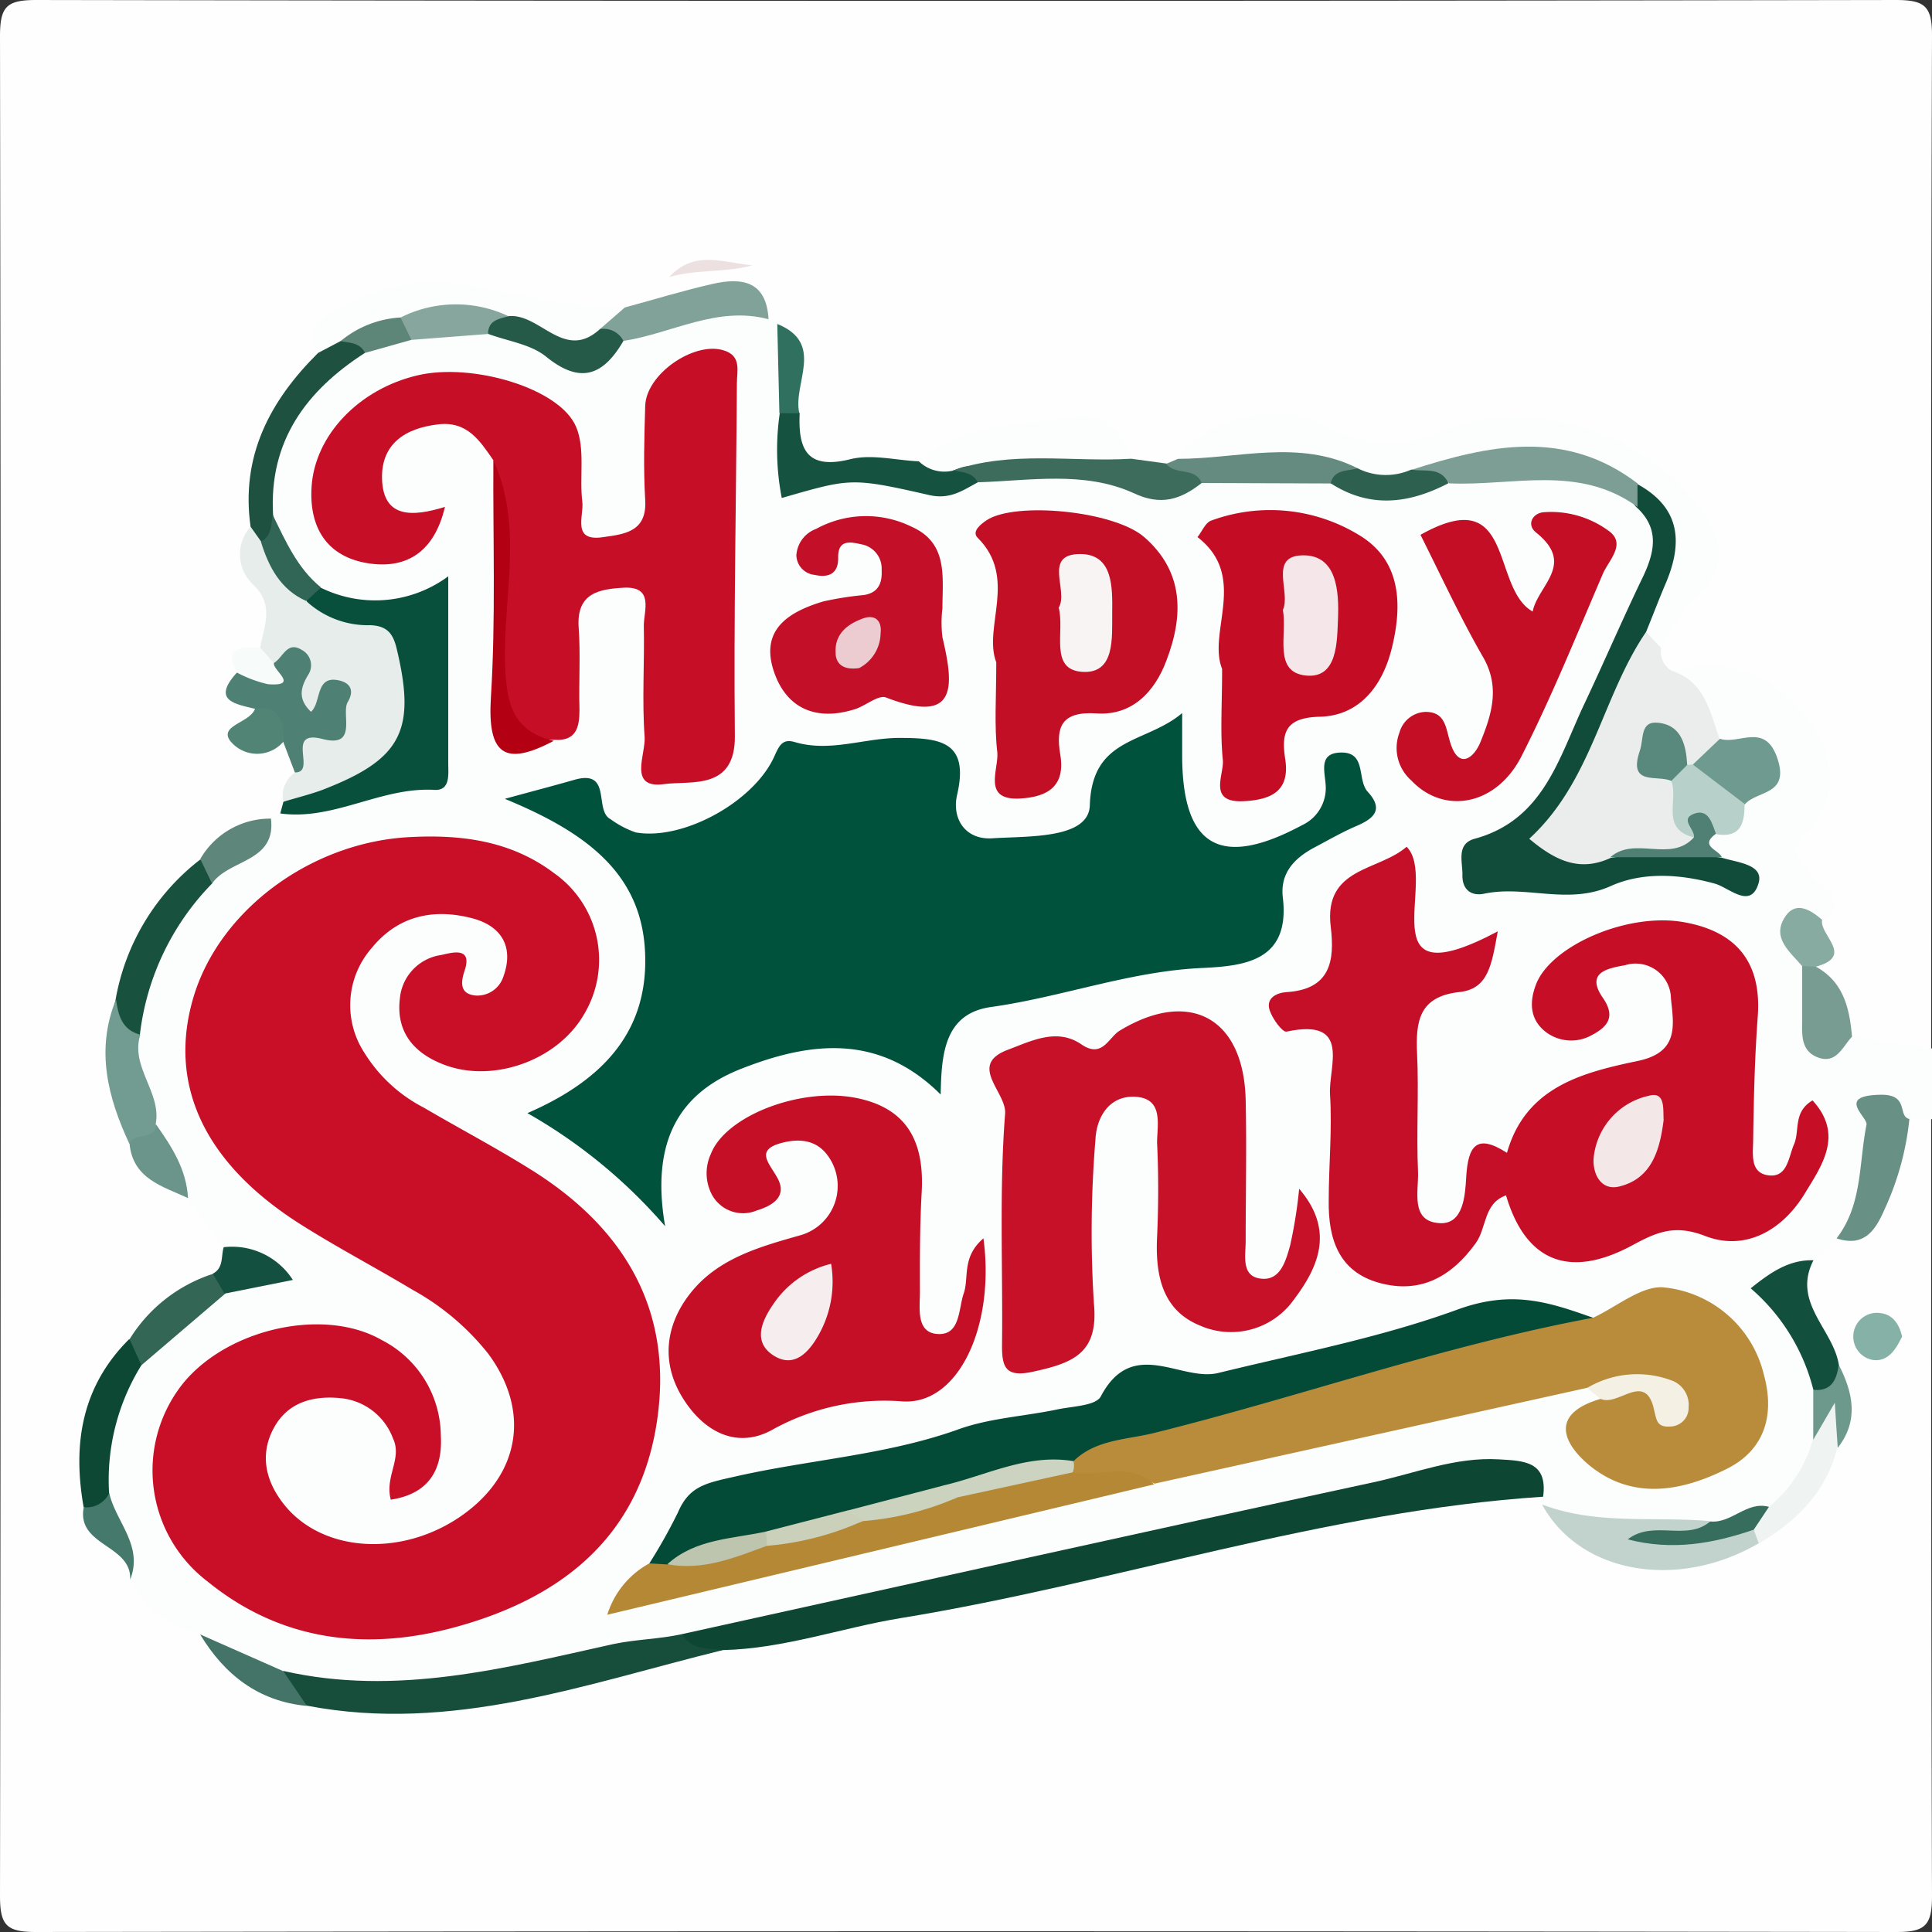 <svg id="Слой_1" data-name="Слой 1" xmlns="http://www.w3.org/2000/svg" viewBox="0 0 164 164"><rect x="0" y="0" width="164" height="164" fill="#333333" stroke="none"/><path d="M1215.93,2847.28c0,22,0,44,.07,65.95,0,2.5-.57,3.07-3.06,3.06q-78.95-.12-157.88,0c-2.5,0-3.06-.56-3.06-3.06q.12-78.95,0-157.88c0-2.49.56-3.06,3.06-3.06q78.95.14,157.88,0c2.49,0,3.07.56,3.06,3.06-.1,28.65-.07,57.29-.07,85.94-2.63,1.72-5,1.07-7.33-.71-.77-2.09-2-3.92-3-5.93a11.47,11.47,0,0,0,.43-4.44c-2-3.47-2.72-6.6-.73-10.77,1.62-3.39-.9-6.57-4.57-8.12a15,15,0,0,0-7.13-1.62,2,2,0,0,1-1.28-2.34,13.13,13.13,0,0,1,1.86-4c2.78-4.67,2.54-6-1.33-9.79-5.45-5.39-12.06-4.76-18.51-3.21a16.58,16.58,0,0,1-9.62-.3c-4.28-1.42-8.73-1.91-12.48,1.68a4.27,4.27,0,0,1-1.41.55,4.85,4.85,0,0,1-3-.44c-3.88-4-8.42-2.46-12.83-1.43-2,.47-3.94,1.55-6,2a25.09,25.09,0,0,1-6.36.13c-2.54-.23-3.74-1.74-3.93-4.18-.37-2.4.7-5-1.11-7.2a20.62,20.62,0,0,1-1.3-1.66c-1.16-2.35-3.14-1.86-5-1.39s-4,1.36-6.18,1.12a30.61,30.61,0,0,1-11.22-1.1,16.41,16.41,0,0,0-10.66.69c-1.76.7-3.25,1.64-3.43,3.77-2.87,4.4-6,8.68-5.66,14.35a6.09,6.09,0,0,0,.8,5.17,4.12,4.12,0,0,1-.25,5c-.55.85-2.44.48-2,2.22-.43,1.54,1.16,2,1.63,3.07-1,1.83-.27,2.57,1.64,2.53a3.55,3.55,0,0,1,1.49,2.13,7.26,7.26,0,0,1-.43,3.23,5.49,5.49,0,0,1-.55,1.21,4,4,0,0,1-1.54,1.24,12.18,12.18,0,0,0-5.5,3.36c-3.5,3.11-5.36,7.15-6.59,11.56-1.1,3.71-.11,7.25.92,10.78.73,2.6,3.29,3.48,4.92,5.23,1.28,1.38,2.8,2.6,3.14,4.61a3.1,3.1,0,0,1-1.06,2.58,28,28,0,0,0-7.31,6.36c-3.43,3.62-3.16,8.17-3.14,12.65.58.67-2,2.5,1.06,2.44,1.36,0,1.76,2.06,2.56,3.21,1.19,2.61,4,3.35,5.91,5.12,3,2,5,5.73,9.32,5.34,6.86,2.11,13.39-.52,20-1.59a104,104,0,0,0,13.94-3.17c19.78-3.64,39.38-8.11,59-12.28,3.44-.72,6.84-1.48,10.32-.35a3.26,3.26,0,0,1,1.29.83c4.22,5.05,9.17,6,16.5,3.17a16,16,0,0,0,6.89-7.78,8.61,8.61,0,0,0,0-6.39c-1.12-3-3.81-5.7-1.73-9.28a7.38,7.38,0,0,1,2.52-2.57c2.27-.77,3.36-2.46,3.91-4.72.43-1.75.7-3.61,2.14-4.94A1.75,1.75,0,0,1,1215.93,2847.28Z" transform="translate(-1052 -2752.29)" style="fill:#fefefe"/><path d="M1194,2809.25c5-1.46,8.84.59,11.65,4.39,2.18,2.93,2.48,6.53-.29,9.35-1.72,1.77-.43,2.43.39,3.61s3.41,1.83,1,3.77c-2.26.86-1.48,2.61-1.24,4.2,1.22,1.94-.48,5.79,3.78,5.72l6.72,1v6h-1.85c-1,0-1.49-1.34-2.64-1-.74,3.84,1.19,8.55-3.54,11.12l-2,1.86c-2.27,1.57-2.94,3.26-1,5.74a13.33,13.33,0,0,1,2.06,5.58,11.86,11.86,0,0,1,0,3.76,10.45,10.45,0,0,1-5,6.87,12.85,12.85,0,0,1-5.71,1.38c-4.55-.42-9.56,1.56-13.4-2.57l.09-.67c-2-2-4.6-2-7-1.45-22,4.8-44.15,9.26-66.14,14.26-6,1-12,2.5-18,3.6a34.4,34.4,0,0,1-15.18-.48c-2.49-1.54-5.48-2.2-7.68-4.26a9.09,9.09,0,0,1-6-4.66c.24-3-2.53-4.9-2.87-7.7a15.15,15.15,0,0,1,2.85-10.6,20.47,20.47,0,0,1,7.6-6.68,8.42,8.42,0,0,1,4.51-.84c-1.57-.76-3.17-1-4.12-2.39l-3.08-4.17c-1.06-2-2.89-3.62-3.64-5.87-.57-2.77-2.13-5.35-1.55-8.34a20.64,20.64,0,0,1,6.33-12.76c1.59-2.2,4.52-2.87,6-5.24a2,2,0,0,1,.73-.42c2.59-2,5.82-2.18,8.79-2.93s4.26-2,4.11-5,.06-6.19-.06-9.69c-3.43,1-6.51,1.27-9.42-.41a11.43,11.43,0,0,1-5-7c-.7-6.94,3.2-11.29,8.39-14.92a17.8,17.8,0,0,1,4.58-1.26,52.37,52.37,0,0,1,5.46-.11c1.78,0,3.85-.12,5.14,1,3,2.63,5.22,1.55,7.43-.93,4-.92,7.81-3.76,12-.7a2,2,0,0,1,.74.39c1.46,2.06.91,4.42,1,6.67.1,7-.32,6.14,5.73,5.84,3.45-.17,6.91,1.13,10.34-.11,4.78-.19,9.57-.74,14.25.77,1.73.55,3.22-.42,4.81-.75a57.13,57.13,0,0,1,10-.19c3.69,1.13,7.38,1.75,11.09.1,5.44-.19,11.06-1.69,15.92,2.2,2.58,2.09,3,4.58,1.45,7.51-2.68,5-4.46,10.37-7.13,15.36-1.35,2.52-2.72,4.94-5.36,6.38-1,.52-2.45,1-1.88,2.46.5,1.24,2,.92,3.13,1,3.2.25,6.26-.67,9.35-1.24,2.16-.4,4.26-.78,6.34.19.4.19.66.21.77-.11,0-.08-.17-.23-.28-.37-.72-.85-1-1.71-.22-2.65a13.18,13.18,0,0,0,2.37-3c.34-1.18,2.59-.44,2.27-2.38-.43-2.6-2.59-1-3.79-1.68C1195.92,2814.14,1195.48,2811.35,1194,2809.25Z" transform="translate(-1052 -2752.29)" style="fill:#fcfdfd"/><path d="M1109.91,2891c19.57-4.31,39.12-8.67,58.7-12.89,3.52-.76,6.93-2.16,10.63-1.94,2.08.12,4.16.15,3.75,3.17-18.61,1.22-36.29,7.33-54.56,10.31-5,.82-9.91,2.6-15.08,2.71C1112,2892.47,1110.09,2893.92,1109.91,2891Z" transform="translate(-1052 -2752.29)" style="fill:#0d4733"/><path d="M1152,2791.24c2.16-3.36,8.47-5,12.46-2.87a10.63,10.63,0,0,0,9.78.55c7.39-3,16.3-.21,21.2,5.43,2.6,3,3.75,5.7.29,8.88-1.17,1.07-1.81,2.71-2.7,4.08-1,.35-1.37-.23-1.7-1-.5-1.73.34-3.25,1.06-4.61,1.81-3.37,1-5.86-2-7.88-5.81-3.74-11.91-2.17-18-.92-2,1.14-4,.72-5.87-.32-3.6-.43-7.18-1.14-10.85-.4C1154.38,2792.47,1152.94,2792.52,1152,2791.24Z" transform="translate(-1052 -2752.29)" style="fill:#fcfdfd"/><path d="M1191.73,2805.93l1.28,1.38a1.83,1.83,0,0,0,.94,1.94c2.76.9,3.19,3.44,4,5.71a2.88,2.88,0,0,1-2,2.68,2,2,0,0,1-1.32-.25c-.6-.33-1.11-1.72-1.57-1.06s1,1.37,1.43,2.19a50.53,50.53,0,0,1,1.67,5.37c-1.8,2.39-4.81,1-7,2.21-1.46,0-2.92,1-4.34.42-2-.77-4.74-2-2.82-4.45,3.38-4.38,5-9.54,7.52-14.3A2.83,2.83,0,0,1,1191.73,2805.93Z" transform="translate(-1052 -2752.29)" style="fill:#eaedec"/><path d="M1076.06,2820.35a2.34,2.34,0,0,1,1-2.49c-.32-2.4.76-4,3.22-4.8-4.64,1.66-2.47-3.93-5-4.25a2.09,2.09,0,0,1-1.21-1.5c.34-1.85,1.26-3.63-.59-5.41a3.5,3.5,0,0,1-.21-4.9,1.93,1.93,0,0,1,1.67,1.07,11,11,0,0,0,4.58,5.24,7,7,0,0,0,2.32.9c3.41,0,5.32,1.7,5.47,5.11.16,3.64.74,7.57-3.7,9.36C1081.19,2819.65,1078.88,2821.22,1076.06,2820.35Z" transform="translate(-1052 -2752.29)" style="fill:#e7edeb"/><path d="M1076.06,2820.35c1.1-.34,2.22-.61,3.28-1,6.7-2.58,8-5,6.35-11.92-.3-1.32-.79-2-2.22-2.07a7.7,7.7,0,0,1-5.42-2c-.13-1,.18-1.47,1.25-1.15a10.43,10.43,0,0,0,10.75-1c0,5.72,0,10.8,0,15.87,0,.93.2,2.34-1.18,2.26-4.53-.26-8.53,2.63-13.08,2Z" transform="translate(-1052 -2752.29)" style="fill:#09503c"/><path d="M1109.91,2891c.77,1.41,2.19,1.18,3.44,1.36-11.59,2.86-23,7.08-35.29,4.72-1.08-.7-2.75-1-2-2.95,9.58,2.18,18.82-.25,28-2.28C1106,2891.44,1108,2891.43,1109.91,2891Z" transform="translate(-1052 -2752.29)" style="fill:#174e3b"/><path d="M1079,2782.25c-1.26-2.49.76-3.21,2.3-4a15.41,15.41,0,0,1,9.55-1.86c4.71.73,9.35,2,14.17,2,.35,1.61-1.1,2-1.92,2.8-3.08,2.1-5.54-.86-8.33-1a16.54,16.54,0,0,0-8.21-.12,16.83,16.83,0,0,0-5,1.84C1080.74,2782.38,1080,2782.94,1079,2782.25Z" transform="translate(-1052 -2752.29)" style="fill:#fcfdfd"/><path d="M1130,2791.45c3.83-3.45,8.84-3,13.4-3.83,1.93-.34,4,1.26,4.62,3.63-3.15,2.14-6.73.7-10.08,1.15-1.6.21-3.29-.23-4.84.62C1131.72,2793.13,1130.21,2793.53,1130,2791.45Z" transform="translate(-1052 -2752.29)" style="fill:#fcfdfd"/><path d="M1182.9,2880c4.62,1.76,9.48,1,14.24,1.41-1.68,2.68-3.92.74-5.49,1.1,2.8,1.48,5.92-1.15,9.13-.63a1.35,1.35,0,0,1,.52,1.41C1194.36,2887.33,1186.08,2885.85,1182.9,2880Z" transform="translate(-1052 -2752.29)" style="fill:#c2d2cc"/><path d="M1130,2791.45a3.11,3.11,0,0,0,2.89.79c1.05-.4,2.13-.89,2.1,1-1.28.69-2.36,1.48-4.13,1.07-6.66-1.52-6.68-1.41-12.5.25a21.45,21.45,0,0,1-.17-7.19,1,1,0,0,1,1.69,0c-.13,3,.56,4.83,4.3,3.9C1126,2790.82,1128,2791.36,1130,2791.45Z" transform="translate(-1052 -2752.29)" style="fill:#165240"/><path d="M1075.25,2808.57c.76-.44,1.11-1.89,2.35-1.12a1.47,1.47,0,0,1,.57,2.11c-.66,1.08-.91,2.07.23,3.15.91-.79.32-3.16,2.43-2.65.88.21,1.28.83.69,1.82s.9,3.93-2.14,3.14c-3.24-.84-.44,2.87-2.35,2.84l-1-2.63c-1.25-.54-1.24-2.18-2.42-2.78-1.68-.41-3.61-.7-1.56-3C1073,2808.5,1074.41,2809.65,1075.25,2808.57Z" transform="translate(-1052 -2752.29)" style="fill:#4e8174"/><path d="M1135,2793.23c-.45-.86-1.3-.85-2.1-1,5-1.73,10.09-.69,15.13-1l3,.41c.84.82,3.14-1,3,1.63-1.77,1.4-3.45,2-5.82.87C1144,2792.24,1139.39,2793.1,1135,2793.23Z" transform="translate(-1052 -2752.29)" style="fill:#3d6c5d"/><path d="M1079,2782.25l1.9-1c1.08-.45,2.06-.7,2.07,1-5,3.22-8.15,7.5-7.79,13.75.2,1,.91,2.25-1,2.28l-.91-1.28C1072.42,2791,1074.91,2786.31,1079,2782.25Z" transform="translate(-1052 -2752.29)" style="fill:#1e5140"/><path d="M1070,2827.29a22,22,0,0,0-6.13,12.87c-2.41.15-2.45-1.3-2.06-3a19.18,19.18,0,0,1,7.19-11.91C1070,2825.62,1070.52,2826.2,1070,2827.29Z" transform="translate(-1052 -2752.29)" style="fill:#19513f"/><path d="M1207.9,2857.41c2.21-2.86,1.88-6.37,2.54-9.64.14-.65-2.63-2.47,1.15-2.55,2.54-.06,1.44,1.81,2.49,2.06a24,24,0,0,1-2.09,7.63C1211.21,2856.72,1210.25,2858.19,1207.9,2857.41Z" transform="translate(-1052 -2752.29)" style="fill:#689085"/><path d="M1102.92,2780.23l2.12-1.84c2.48-.67,4.94-1.43,7.45-2s4.57-.24,4.75,3c-4.37-1.17-8.21,1.21-12.32,1.84C1104.3,2780.82,1103.31,2781.13,1102.92,2780.23Z" transform="translate(-1052 -2752.29)" style="fill:#80a298"/><path d="M1205.93,2870.27a16.74,16.74,0,0,0-5.32-8.62c1.72-1.38,3.27-2.44,5.33-2.38-1.85,3.58,1.67,5.85,2.15,8.86C1208.62,2870.1,1208.26,2871.19,1205.93,2870.27Z" transform="translate(-1052 -2752.29)" style="fill:#134f3d"/><path d="M1064,2868.18a18.49,18.49,0,0,0-2.74,10.85c.06,1.79-.83,1.9-2.16,1.2-.95-5.36-.17-10.25,3.86-14.26C1063.93,2866.42,1064.45,2867.08,1064,2868.18Z" transform="translate(-1052 -2752.29)" style="fill:#0d4835"/><path d="M1154,2793.29c-.53-1.38-2.24-.62-3-1.63l1-.42c5.11,0,10.31-1.71,15.28.82-.36,1.14-1.73.46-2.29,1.27Z" transform="translate(-1052 -2752.29)" style="fill:#658a7f"/><path d="M1061.85,2837.12c.18,1.35.51,2.61,2.06,3-.87,2.75,1.81,4.88,1.31,7.57.52,2.24-1,1.79-2.24,1.69C1061.15,2845.45,1060.1,2841.41,1061.85,2837.12Z" transform="translate(-1052 -2752.29)" style="fill:#729b91"/><path d="M1209.21,2840.29c-.83.88-1.35,2.41-3,1.72-1.24-.53-1.26-1.71-1.23-2.89,0-1.61,0-3.22,0-4.83a1,1,0,0,1,1.17.06C1208.49,2835.64,1209,2837.87,1209.21,2840.29Z" transform="translate(-1052 -2752.29)" style="fill:#799c92"/><path d="M1201.3,2883.32l-.43-1.18c-.41-1.21.65-1.44,1.29-1.94a11.2,11.2,0,0,0,3.72-5.69c1-.82,0-2.56,1.76-3.41a3.54,3.54,0,0,1,.32,4.09C1207,2879,1204.49,2881.41,1201.3,2883.32Z" transform="translate(-1052 -2752.29)" style="fill:#eff3f2"/><path d="M1064,2868.18l-1-2.21a13,13,0,0,1,7.12-5.56,1.34,1.34,0,0,1,1,1.69Z" transform="translate(-1052 -2752.29)" style="fill:#346656"/><path d="M1076.05,2894.15l2,2.95c-4.11-.39-7-2.65-9.06-6.07Z" transform="translate(-1052 -2752.29)" style="fill:#447467"/><path d="M1206.14,2834.35l-1.17-.06c-1-1.18-2.54-2.33-1.52-4.05.89-1.52,2.17-.79,3.22.13C1206.43,2831.69,1209.46,2833.44,1206.14,2834.35Z" transform="translate(-1052 -2752.29)" style="fill:#87aaa1"/><path d="M1070,2827.29l-1-2.08a6.84,6.84,0,0,1,6-3.43C1075.45,2825.5,1071.44,2825.21,1070,2827.29Z" transform="translate(-1052 -2752.29)" style="fill:#5f867a"/><path d="M1071.06,2862.1l-1-1.69c.94-.49.69-1.47.93-2.25a6.13,6.13,0,0,1,5.87,2.78Z" transform="translate(-1052 -2752.29)" style="fill:#13503f"/><path d="M1063,2849.42c.31-1.14,2.19-.2,2.24-1.69,1.35,1.9,2.59,3.84,2.72,6.26C1065.83,2853,1063.31,2852.38,1063,2849.42Z" transform="translate(-1052 -2752.29)" style="fill:#6b958a"/><path d="M1059.11,2880.23a2.11,2.11,0,0,0,2.16-1.2c.56,2.45,2.92,4.47,1.78,7.34C1063.18,2883.39,1058.47,2883.54,1059.11,2880.23Z" transform="translate(-1052 -2752.29)" style="fill:#44796b"/><path d="M1073.65,2812.45c2.17-.26,2.44,1.13,2.42,2.78a2.93,2.93,0,0,1-4.53-.05C1070.57,2813.86,1073.22,2813.66,1073.65,2812.45Z" transform="translate(-1052 -2752.29)" style="fill:#528476"/><path d="M1119.85,2787.37h-1.69l-.18-7.58C1122.08,2781.45,1119.27,2784.83,1119.85,2787.37Z" transform="translate(-1052 -2752.29)" style="fill:#2f705f"/><path d="M1213.46,2865.75c-.5,1-1.09,2.06-2.34,2a2,2,0,0,1-1.8-2,2,2,0,0,1,2.27-2C1212.64,2863.85,1213.23,2864.68,1213.46,2865.75Z" transform="translate(-1052 -2752.29)" style="fill:#86b1a7"/><path d="M1208,2875.19c-.08-1.12-.15-2.24-.25-3.83-.76,1.32-1.3,2.23-1.83,3.15,0-1.41,0-2.83,0-4.24,1.57.15,2-.89,2.16-2.14C1209.3,2870.51,1209.81,2872.87,1208,2875.19Z" transform="translate(-1052 -2752.29)" style="fill:#6d988c"/><path d="M1075.25,2808.57c-.12.62,2.23,2-.5,1.8a10.51,10.51,0,0,1-2.66-1c-1.16-2.37.54-2.1,2-2.1Z" transform="translate(-1052 -2752.29)" style="fill:#f7fbfa"/><path d="M1115.87,2774.81c-2.37.65-4.75.32-7.06,1C1110.94,2773.45,1113.51,2774.62,1115.87,2774.81Z" transform="translate(-1052 -2752.29)" style="fill:#ece0e0"/><path d="M1085.17,2879.59c-.52-2,1-3.48.19-5.2a5.28,5.28,0,0,0-4.49-3.42c-2.33-.22-4.42.37-5.59,2.47-1.25,2.25-.78,4.51.8,6.52,3.3,4.2,10.26,4.56,15.37.8,4.73-3.48,5.53-8.77,2-13.55a21.35,21.35,0,0,0-6.44-5.44c-3.13-1.88-6.38-3.58-9.46-5.53-8.14-5.14-11.28-11.77-9.18-19.12,2.14-7.51,10-13.33,18.38-13.77,4.43-.24,8.65.31,12.3,3.07a9,9,0,0,1,2.51,12c-2.32,4-8,5.93-12.18,4.12-2.39-1-3.75-2.78-3.44-5.45a4.1,4.1,0,0,1,3.49-3.73c.86-.18,2.73-.79,2,1.35-.44,1.32-.17,2,1,2.09a2.33,2.33,0,0,0,2.3-1.61c.92-2.54-.17-4.3-2.64-4.95-3.28-.86-6.31-.23-8.56,2.55a7.37,7.37,0,0,0-.62,8.83,12.84,12.84,0,0,0,5.06,4.69c3,1.76,6.1,3.39,9.06,5.24,8.05,5,12.28,12.13,10.67,21.81-1.59,9.51-8.13,14.57-16.87,17-7.59,2.12-14.92,1.3-21.22-3.83a11.84,11.84,0,0,1-2.59-16.11c3.47-5.13,12.22-7.35,17.4-4.37a9.19,9.19,0,0,1,5,8.1C1089.57,2876.8,1088.61,2879.07,1085.17,2879.59Z" transform="translate(-1052 -2752.29)" style="fill:#c90e28"/><path d="M1152.35,2812.82v3.57c0,7.8,3.24,9.67,10.19,5.94a3.47,3.47,0,0,0,2-3.16c0-1.23-.77-3,1.35-3s1.29,2.32,2.21,3.33c1.36,1.48.57,2.25-.92,2.89-1.22.52-2.38,1.19-3.55,1.81-1.73.91-3,2.19-2.73,4.32.61,5.36-3.26,5.77-6.88,5.94-6.14.28-11.88,2.47-17.89,3.31-4,.56-4.21,4.05-4.28,7.43-5.2-5.18-11-4.49-16.79-2.24-5.23,2-7.88,6-6.6,13.42a44.31,44.31,0,0,0-11.69-9.6c6.08-2.64,10.14-6.61,10-13.24-.12-6.93-4.81-10.52-11.92-13.44,2.68-.73,4.29-1.15,5.89-1.61,3.26-.94,1.65,2.6,3.09,3.34a8.09,8.09,0,0,0,2.13,1.12c4,.72,10.09-2.6,11.8-6.52.41-.92.71-1.44,1.7-1.15,3,.89,5.88-.34,8.85-.35,3.49,0,6,.28,4.93,4.85-.45,2,.69,3.82,3,3.67,3-.2,8.18.08,8.27-2.8C1144.7,2814.79,1149.26,2815.44,1152.35,2812.82Z" transform="translate(-1052 -2752.29)" style="fill:#01523d"/><path d="M1093.88,2791.36c-1.14-1.65-2.21-3.33-4.66-3.05-2.84.32-4.88,1.67-4.79,4.65.11,3.32,2.55,3.22,5.34,2.36-.91,3.86-3.29,5.3-6.55,4.78-3.44-.55-5-3-4.77-6.5.28-4.35,4-8.28,9-9.45,4.62-1.09,12.09,1.08,13.46,4.39.78,1.86.26,4.23.52,6.34.15,1.2-.94,3.44,1.81,3,1.76-.25,3.69-.44,3.53-3.14s-.08-5.32,0-8,4.08-5.44,6.59-4.73c1.63.45,1.19,1.77,1.19,2.85-.06,10-.27,19.93-.17,29.89.05,4.67-3.74,3.79-6,4.1-3.1.43-1.55-2.54-1.66-4-.23-3.14,0-6.31-.07-9.46,0-1.24.9-3.36-1.73-3.21-2.05.12-4,.44-3.8,3.37.17,2.31,0,4.65.07,7,0,1.49-.28,2.67-2.15,2.54-3.38.09-4.66-1.17-4.6-4.89C1094.52,2804,1095.33,2797.63,1093.88,2791.36Z" transform="translate(-1052 -2752.29)" style="fill:#c60e27"/><path d="M1162.28,2853.2c3,3.49,1.68,6.59-.42,9.37a6.54,6.54,0,0,1-8,2.24c-3.22-1.31-3.79-4.3-3.64-7.51.12-2.66.13-5.33,0-8,0-1.52.59-3.77-1.85-3.91-2.18-.12-3.29,1.7-3.38,3.62a95.58,95.58,0,0,0-.13,13.95c.39,4.14-1.7,5-5,5.73-2.58.61-2.83-.36-2.8-2.41.07-6.49-.24-13,.26-19.45.14-1.84-3.23-4.14.26-5.44,1.91-.71,4.13-1.88,6.21-.45,1.8,1.23,2.3-.59,3.27-1.17,5.92-3.58,10.52-1.09,10.68,5.89.09,4,0,8,0,12,0,1.23-.43,3.07,1.43,3.18,1.56.1,2-1.61,2.35-2.85A39.88,39.88,0,0,0,1162.28,2853.2Z" transform="translate(-1052 -2752.29)" style="fill:#c61129"/><path d="M1179.92,2850.15c1.59-5.62,6.44-6.82,11.15-7.81,3.48-.74,3-3.05,2.77-5.29a3,3,0,0,0-3.89-2.83c-1.41.26-3.41.58-1.89,2.77,1.13,1.63.37,2.47-.91,3.15a3.57,3.57,0,0,1-3.81-.16c-1.41-1-1.56-2.45-1-4,1.14-3.33,7.7-6.25,12.53-5.42,4.43.76,6.68,3.32,6.34,8-.26,3.48-.34,7-.39,10.47,0,1.1-.3,2.7,1.12,3,1.79.36,1.85-1.45,2.35-2.61s-.1-2.74,1.57-3.72c2.68,2.92.78,5.54-.67,7.92-1.9,3.12-5.06,4.92-8.49,3.57-2.61-1-4.14-.27-6.2.84-5.33,2.85-9,1.31-10.65-4.24A2.71,2.71,0,0,1,1179.92,2850.15Z" transform="translate(-1052 -2752.29)" style="fill:#c60e27"/><path d="M1135.48,2857.41c1,7.42-2.11,14.15-6.86,13.84a19.61,19.61,0,0,0-11.14,2.45c-3,1.61-5.81.09-7.58-2.83s-1.44-6.06.67-8.76c2.38-3.05,6-4,9.49-5a4.35,4.35,0,0,0,2.28-6.62c-1-1.48-2.52-1.57-4-1.18-2.24.6-1.08,1.67-.4,2.88,1,1.69-.44,2.47-1.7,2.85a3,3,0,0,1-3.85-1.42,3.9,3.9,0,0,1-.05-3.37c1.24-3.23,7.55-5.66,12.23-4.78,4.44.84,5.9,3.73,5.67,8-.16,2.81-.16,5.64-.15,8.46,0,1.41-.36,3.51,1.54,3.6s1.72-2.13,2.18-3.46S1133.62,2859,1135.48,2857.41Z" transform="translate(-1052 -2752.29)" style="fill:#c50f27"/><path d="M1187.23,2864.15c2-.92,4.2-2.81,6.08-2.57a9.72,9.72,0,0,1,8.42,7.41c.92,3.34.13,6.37-3.18,8-3.86,1.93-8,2.65-11.63-.31-2.4-2-3.26-4.44,1-5.66,1.68-1.09,3.4-1.88,5.35-.79-2.11-1.1-4.35.19-6.51-.14l-36.74,8.14c-2.22-1.17-4.8,1.06-7-.72a1.71,1.71,0,0,1-.22-1.56c1.34-2.23,3.67-2.73,5.91-3.29,10.13-2.54,20.22-5.2,30.2-8.26A15.41,15.41,0,0,1,1187.23,2864.15Z" transform="translate(-1052 -2752.29)" style="fill:#b98c3c"/><path d="M1179.92,2850.15l-.1,3.62c-1.9.68-1.61,2.76-2.56,4.06-2.07,2.86-4.71,4.31-8.17,3.36s-4.35-3.74-4.3-7c0-3,.3-6,.11-9-.15-2.33,1.88-6.52-3.69-5.33-.35.07-1.19-1.08-1.43-1.8-.36-1.07.63-1.5,1.41-1.55,3.72-.23,4.13-2.61,3.77-5.56-.61-5.07,4.07-4.7,6.44-6.78,2.75,2.7-3.52,13.15,7.74,7.18-.52,2.82-.78,4.88-3.25,5.15-3.42.37-3.73,2.46-3.6,5.24.16,3.32-.07,6.66.08,10,.07,1.65-.7,4.25,1.86,4.38,2,.1,2.14-2.37,2.23-3.91C1176.62,2849.56,1177.33,2848.48,1179.92,2850.15Z" transform="translate(-1052 -2752.29)" style="fill:#c50f29"/><path d="M1187.23,2864.15c-12.64,2.35-24.77,6.67-37.22,9.77-2.34.59-5,.54-6.89,2.41-3.23,2-7.06,2-10.52,3.17-2.74.53-5.43,1.29-8.14,2-2.45.39-4.7,1.52-7.14,1.92-3,.18-5.55,1.61-8.32,2.43a1.73,1.73,0,0,1-1.88-.85,45.06,45.06,0,0,0,2.43-4.33c.93-2.17,2.29-2.47,4.67-3,6.31-1.46,12.86-1.83,19-4,2.69-1,5.66-1.14,8.49-1.73,1.3-.28,3.3-.31,3.73-1.11,2.71-5.14,6.82-1.2,10-2,6.78-1.66,13.76-3,20.21-5.35C1180.33,2861.75,1183.47,2862.82,1187.23,2864.15Z" transform="translate(-1052 -2752.29)" style="fill:#044b37"/><path d="M1136.57,2808.52c-1.14-3,1.84-7.18-1.58-10.58-.52-.52.22-1.13.76-1.49,2.42-1.6,10.83-.81,13.4,1.45,3.35,2.93,3.33,6.64,1.86,10.47-1,2.67-2.93,4.68-5.92,4.48s-3.48,1.15-3.09,3.48c.47,2.74-1.13,3.6-3.34,3.74-3.33.22-1.88-2.44-2-3.89C1136.39,2813.88,1136.57,2811.54,1136.57,2808.52Z" transform="translate(-1052 -2752.29)" style="fill:#c30f26"/><path d="M1155.74,2809.07c-1.26-3.14,2.24-7.84-2.09-11.19.39-.48.68-1.24,1.17-1.4a14.48,14.48,0,0,1,12.88,1.44c3.3,2.21,3.32,5.93,2.42,9.49-.8,3.15-2.75,5.64-6.08,5.72-2.93.07-3.29,1.34-2.94,3.61.42,2.78-1.29,3.44-3.52,3.56-3.12.16-1.64-2.26-1.78-3.52C1155.57,2814.48,1155.74,2812.14,1155.74,2809.07Z" transform="translate(-1052 -2752.29)" style="fill:#c40d25"/><path d="M1172.58,2797.69c8.07-4.54,5.94,4.49,9.52,6.51.47-2.26,3.66-4,.3-6.7-.87-.69-.28-1.68.67-1.73a8.24,8.24,0,0,1,5.6,1.67c1.34,1.09-.13,2.44-.61,3.56-2.23,5.19-4.34,10.44-6.9,15.47-2.14,4.22-6.59,5-9.36,2.07a3.67,3.67,0,0,1-1-4.08,2.38,2.38,0,0,1,2.2-1.74c1.75,0,1.71,1.39,2.14,2.71.73,2.21,2,1.19,2.55-.2.93-2.29,1.66-4.61.22-7.13C1176,2804.79,1174.4,2801.32,1172.58,2797.69Z" transform="translate(-1052 -2752.29)" style="fill:#c30e26"/><path d="M1132,2803.91a10.26,10.26,0,0,0,0,2.48c1,4.21,1.26,7.44-4.78,5.11-.66-.26-1.75.72-2.68,1-3.19,1-5.74,0-6.83-3.16-1.24-3.61,1.25-5.12,4.19-6a27.7,27.7,0,0,1,3.44-.54c1.22-.2,1.56-1,1.5-2.15a2.09,2.09,0,0,0-1.69-2.15c-.93-.2-2.05-.48-2,1.18,0,1.36-.86,1.66-2,1.41a1.72,1.72,0,0,1-1.55-1.66,2.57,2.57,0,0,1,1.69-2.25,8.79,8.79,0,0,1,8.13-.16C1132.49,2798.4,1132,2801.27,1132,2803.91Z" transform="translate(-1052 -2752.29)" style="fill:#c30f27"/><path d="M1191.73,2805.93c-3.76,5.52-4.58,12.66-9.92,17.56,2.15,1.8,4.23,2.87,6.92,1.62a31.32,31.32,0,0,1,9.47,0c1.3.4,3.54.56,3.08,2.14-.66,2.28-2.49.39-3.71.05-3-.83-6.14-1-8.81.19-3.64,1.66-7.22-.08-10.76.66-1.15.24-1.91-.37-1.86-1.65,0-1.09-.51-2.56,1-3,5.9-1.59,7.18-6.88,9.35-11.46,1.7-3.6,3.27-7.26,5-10.84,1-2.13,1.37-4.08-.58-5.86a1.38,1.38,0,0,1,0-2c3.74,2,4,5,2.43,8.6C1192.79,2803.24,1192.28,2804.59,1191.73,2805.93Z" transform="translate(-1052 -2752.29)" style="fill:#114c3a"/><path d="M1107.12,2885l1.53.09c2.83-.46,5.48-1.61,8.3-2.14,2.81-.33,5.39-1.56,8.16-2.07,2.73-.66,5.46-1.32,8.17-2.06,3.32-.13,6.23-2.86,9.78-1.53,2.3.38,4.84-.93,6.92,1l-46.43,11.07A7.49,7.49,0,0,1,1107.12,2885Z" transform="translate(-1052 -2752.29)" style="fill:#b48835"/><path d="M1191,2793.32c0,.67,0,1.35,0,2-5-3.64-10.6-1.75-16-2-.81-1-2.45.18-3.15-1.16C1178.33,2790.09,1184.83,2788.63,1191,2793.32Z" transform="translate(-1052 -2752.29)" style="fill:#7c9e94"/><path d="M1093.88,2791.36c2.59,5.65.8,11.61,1,17.41.12,3.32.68,5.58,4.12,6.41-4.15,2.2-5.63,1.18-5.33-3.68C1094.09,2804.81,1093.84,2798.07,1093.88,2791.36Z" transform="translate(-1052 -2752.29)" style="fill:#b30013"/><path d="M1102.92,2780.23a1.88,1.88,0,0,1,2,1c-1.69,2.9-3.62,3.73-6.57,1.33-1.31-1.06-3.26-1.31-4.92-1.93-1.23-2.57.72-1.49,1.73-1.5C1097.84,2778.85,1099.89,2783,1102.92,2780.23Z" transform="translate(-1052 -2752.29)" style="fill:#255a49"/><path d="M1195.7,2817.19,1198,2815c1.6.55,3.83-1.47,4.88,1.68s-1.75,2.69-2.77,3.89C1197.66,2820.68,1196,2819.8,1195.7,2817.19Z" transform="translate(-1052 -2752.29)" style="fill:#6f9a8f"/><path d="M1195.7,2817.19l4.39,3.34c0,1.59-.29,2.92-2.39,2.57a1.58,1.58,0,0,0-1.91.27c-2.87-.7-1.29-3.19-1.92-4.79a1.37,1.37,0,0,1,1.35-1.36Z" transform="translate(-1052 -2752.29)" style="fill:#b7d0ca"/><path d="M1095.16,2779.13c-.81.24-1.73.34-1.73,1.51l-6.5.5c-.72-.43-1.66-.76-.92-1.9A10.43,10.43,0,0,1,1095.16,2779.13Z" transform="translate(-1052 -2752.29)" style="fill:#87a69d"/><path d="M1186.72,2870.11a8.31,8.31,0,0,1,7.09-.67,2.21,2.21,0,0,1,1.53,2.3,1.58,1.58,0,0,1-1.52,1.64c-1.27.09-1.18-.58-1.48-1.69-.79-2.87-3,0-4.46-.65Z" transform="translate(-1052 -2752.29)" style="fill:#f4f0e3"/><path d="M1171.8,2792.15c1.12.21,2.49-.27,3.15,1.16-3.32,1.73-6.65,2.17-10,0,.33-1.22,1.43-1,2.29-1.27A5.31,5.31,0,0,0,1171.8,2792.15Z" transform="translate(-1052 -2752.29)" style="fill:#2e6050"/><path d="M1202.16,2880.2l-1.29,1.94c-3.43,1.17-6.9,1.81-10.7.82,2.19-1.69,5,.2,7-1.52C1199,2881.63,1200.26,2879.68,1202.16,2880.2Z" transform="translate(-1052 -2752.29)" style="fill:#366d5d"/><path d="M1195.79,2823.37c.12-.67-1.24-1.53,0-2s1.53.8,1.87,1.69c-1.46,1.07.25,1.35.5,2l-9.47,0C1190.76,2823.22,1193.83,2825.57,1195.79,2823.37Z" transform="translate(-1052 -2752.29)" style="fill:#4f8073"/><path d="M1074.15,2798.28c.93-.5.85-1.45,1-2.28,1.1,2.23,2.09,4.53,4.1,6.16l-1.25,1.15C1075.83,2802.35,1074.82,2800.45,1074.15,2798.28Z" transform="translate(-1052 -2752.29)" style="fill:#316556"/><path d="M1086,2779.24l.92,1.9-3.94,1.11c-.42-.89-1.3-.85-2.07-1A8.72,8.72,0,0,1,1086,2779.24Z" transform="translate(-1052 -2752.29)" style="fill:#5d8578"/><path d="M1195.22,2817.22l-1.35,1.36c-1.16-.55-3.71.48-2.67-2.57.35-1,0-2.53,1.54-2.37C1194.73,2813.84,1195.12,2815.51,1195.22,2817.22Z" transform="translate(-1052 -2752.29)" style="fill:#59897c"/><path d="M1193.22,2847.36c-.32,2.54-1,5-3.82,5.66-1.58.35-2.29-1.23-2.1-2.63a6,6,0,0,1,4.68-5.09C1193.38,2844.92,1193.16,2846.43,1193.22,2847.36Z" transform="translate(-1052 -2752.29)" style="fill:#f3e7e8"/><path d="M1122.55,2859.57a9.19,9.19,0,0,1-1,5.93c-.82,1.5-2.1,3-3.89,1.85s-1-2.94,0-4.38A8.24,8.24,0,0,1,1122.55,2859.57Z" transform="translate(-1052 -2752.29)" style="fill:#f6edee"/><path d="M1143.06,2877.27l-9.8,2.13c-1,.46-1.33,0-1.24-1,3.67-.84,7.15-2.74,11.1-2.08A1.58,1.58,0,0,1,1143.06,2877.27Z" transform="translate(-1052 -2752.29)" style="fill:#ccd3c0"/><path d="M1132,2878.41l1.24,1a24.77,24.77,0,0,1-8,2c-1,.44-1.28,0-1.23-.91Z" transform="translate(-1052 -2752.29)" style="fill:#cbd2be"/><path d="M1117.09,2883.51c-2.72,1-5.43,2.13-8.44,1.56,2.38-2.16,5.48-2.14,8.36-2.77C1117.56,2882.67,1117.58,2883.08,1117.09,2883.51Z" transform="translate(-1052 -2752.29)" style="fill:#bdc5af"/><path d="M1117.09,2883.51c0-.4,0-.81-.08-1.21l7-1.81,1.23.91A24.7,24.7,0,0,1,1117.09,2883.51Z" transform="translate(-1052 -2752.29)" style="fill:#cbd0ba"/><path d="M1141.87,2803.87c.87-1.42-1.39-4.55,1.83-4.55,2.82,0,2.73,2.91,2.71,5s.27,5.19-2.55,5S1142.4,2805.9,1141.87,2803.87Z" transform="translate(-1052 -2752.29)" style="fill:#f9f4f4"/><path d="M1160.9,2804.06c.7-1.48-1.25-4.58,1.68-4.63s3.08,3.11,3,5.33c-.09,1.94,0,5.18-2.76,4.87S1161.28,2806.17,1160.9,2804.06Z" transform="translate(-1052 -2752.29)" style="fill:#f5e7e9"/><path d="M1124.93,2809c-1.45.21-2-.44-2-1.33-.07-1.57,1-2.4,2.32-2.88,1.12-.41,1.62.31,1.5,1.24A3.39,3.39,0,0,1,1124.93,2809Z" transform="translate(-1052 -2752.29)" style="fill:#ecccd0"/></svg>